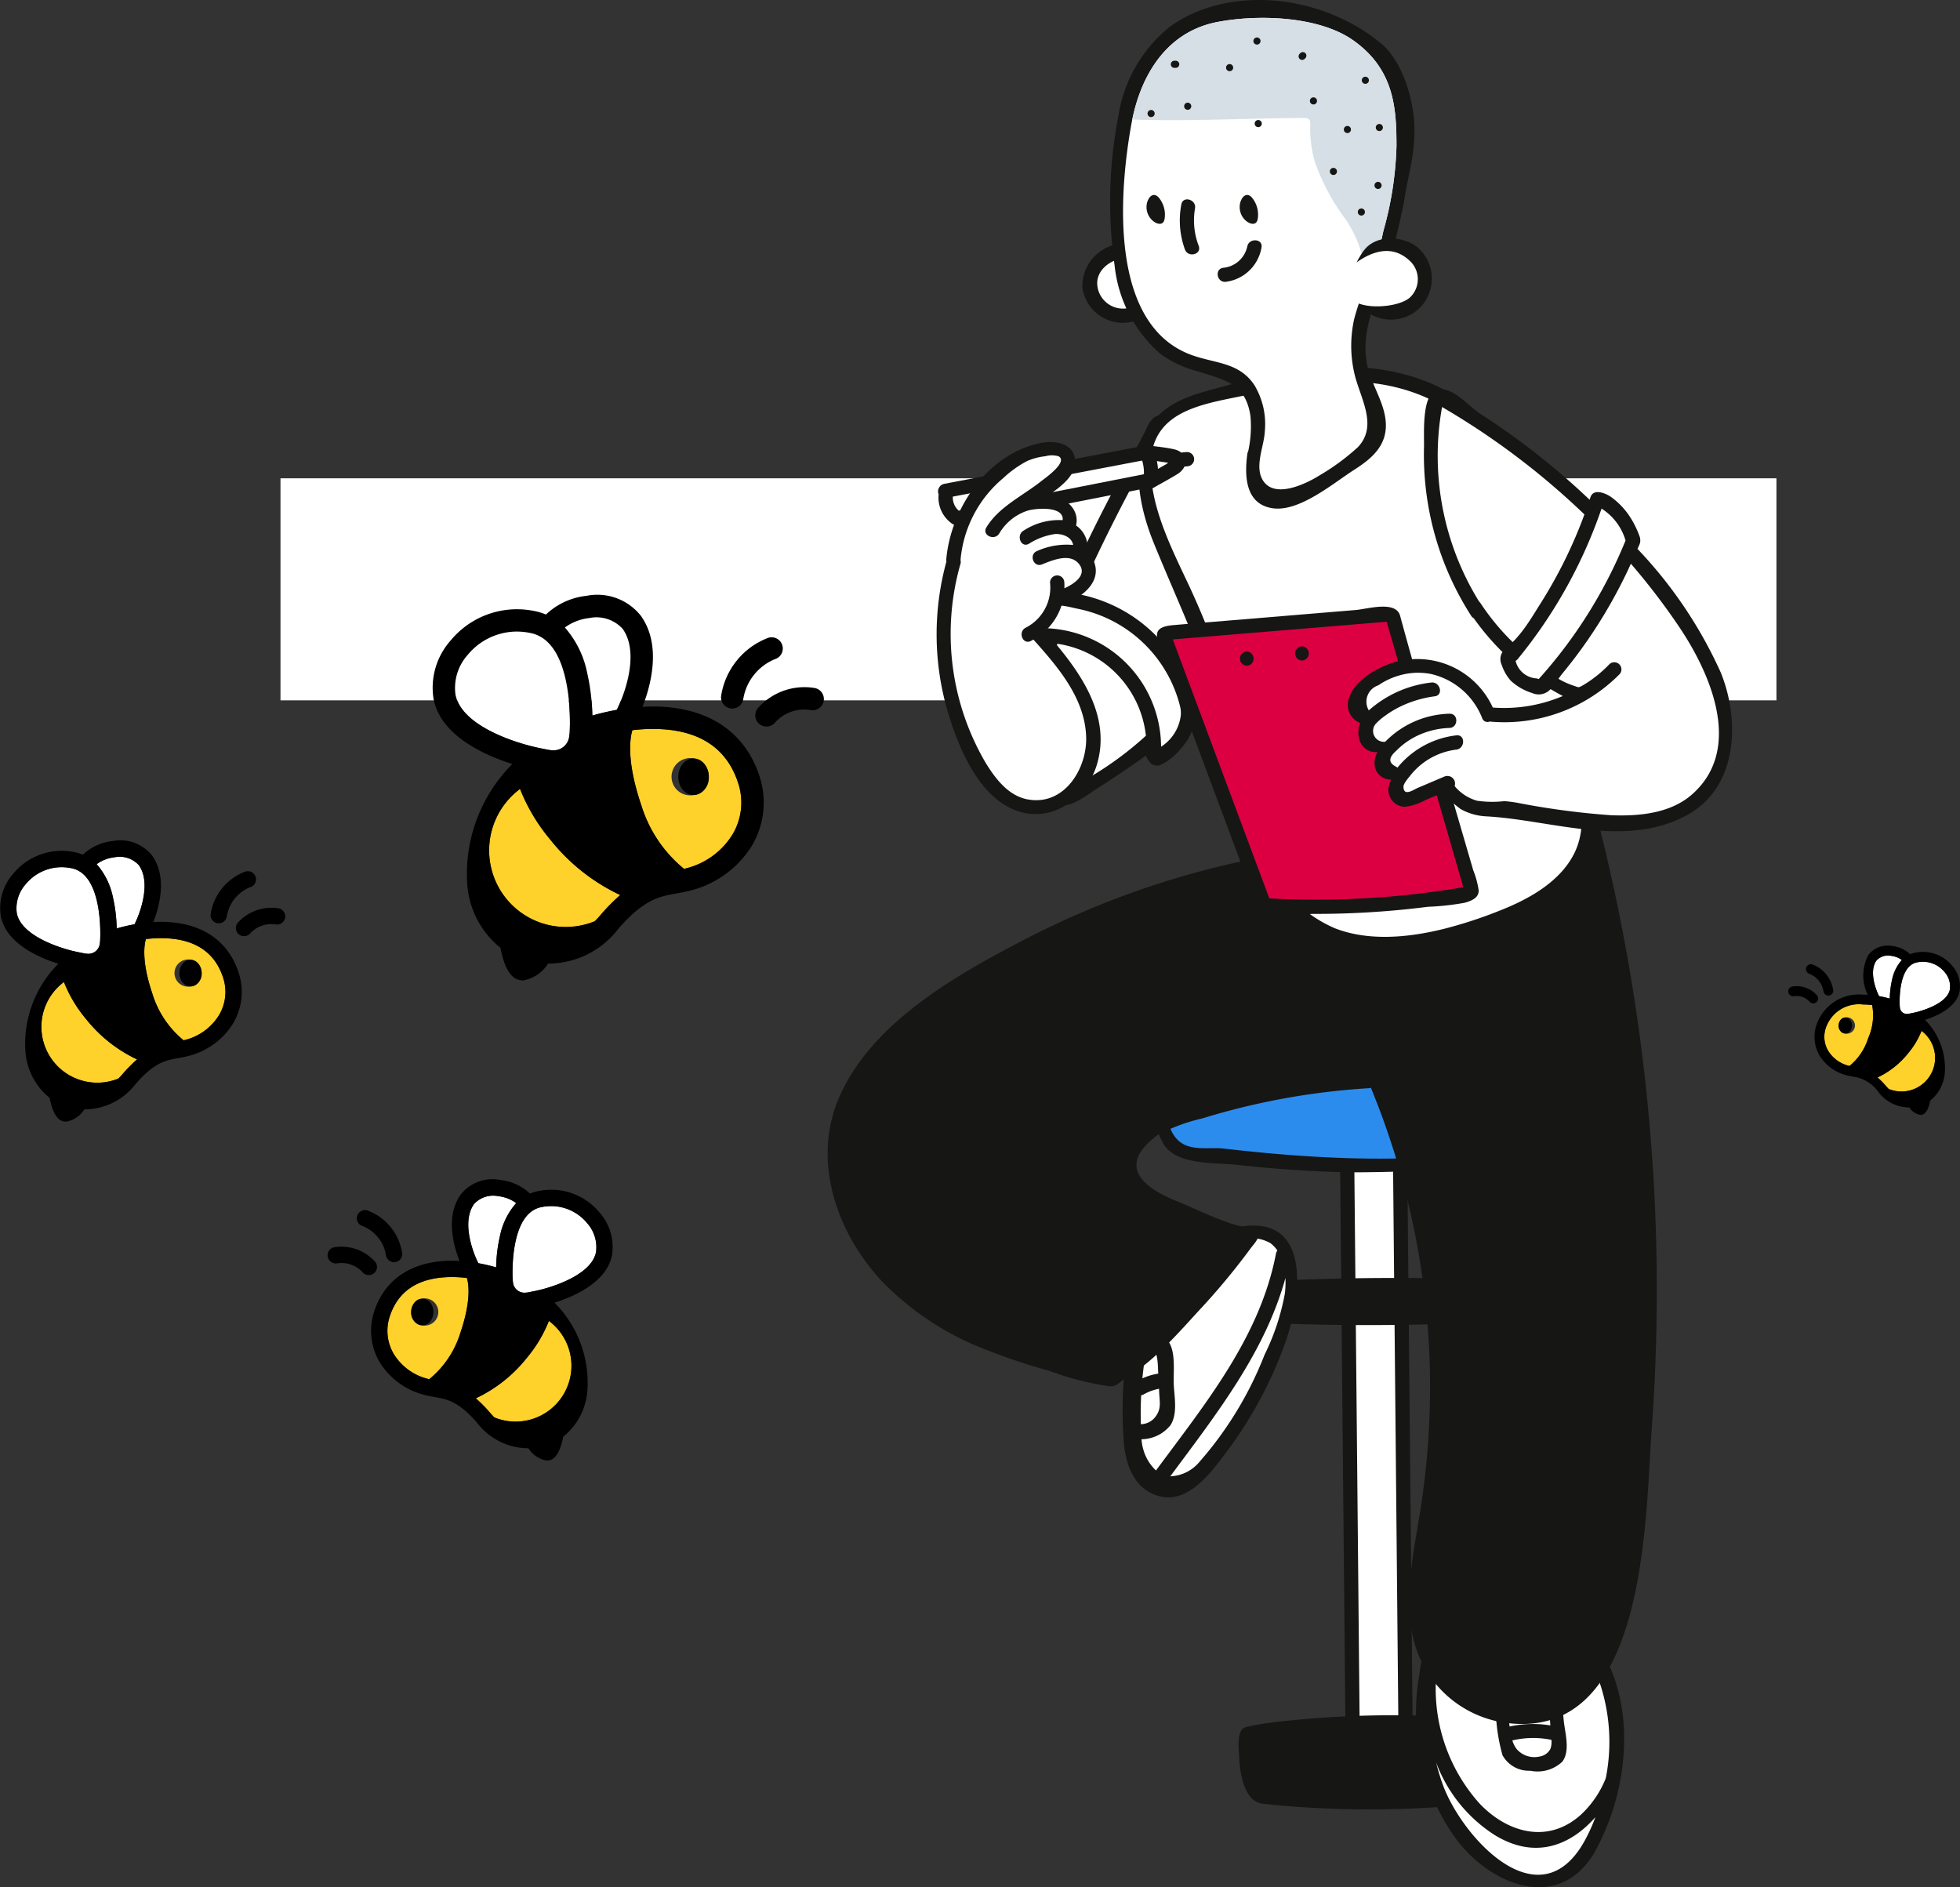 <svg xmlns="http://www.w3.org/2000/svg" width="167.707" height="161.486" viewBox="0 0 167.707 161.486">
  <rect x="0" y="0" width="167.707" height="161.486" fill="#333333" stroke="none"/>
  <g id="Groupe_937" data-name="Groupe 937" transform="translate(-1030 -2725.072)">
    <rect id="Rectangle_99" data-name="Rectangle 99" width="128" height="19" transform="translate(1054 2766)" fill="#fff"/>
    <g id="Groupe_916" data-name="Groupe 916" transform="translate(-73.575 1631.321)">
      <path id="Tracé_2347" data-name="Tracé 2347" d="M1412,1326.787c-.96-3.188-3.433-4.8-7.351-4.8a15.079,15.079,0,0,0-1.753.106c-.176.559-.569,2.513.766,6.435a11.322,11.322,0,0,0,3.65,5.43,6.54,6.54,0,0,0,4.179-2.986A5.328,5.328,0,0,0,1412,1326.787Zm-3.873.856a1.594,1.594,0,1,1,1.307-1.568A1.455,1.455,0,0,1,1408.129,1327.643Z" transform="translate(-245.211 -165.86)" fill="#ffd12b"/>
      <path id="Tracé_2348" data-name="Tracé 2348" d="M1221.654,1405.9a15.762,15.762,0,0,1-2.586-4.332,6.552,6.552,0,0,0,6.389,11.323c.17-.167.337-.344.5-.535a15.789,15.789,0,0,1,1.684-1.709A16.735,16.735,0,0,1,1221.654,1405.9Z" transform="translate(-70.997 -240.309)" fill="#ffd12b"/>
      <path id="Tracé_2349" data-name="Tracé 2349" d="M1321.1,1175.369a3.039,3.039,0,0,0-2.857-.925,4.363,4.363,0,0,0-2.089.808,8.355,8.355,0,0,1,1.909,3.883,17.963,17.963,0,0,1,.442,3.652,20.377,20.377,0,0,1,2.089-.487c.027-.054.054-.108.083-.167C1321.389,1180.653,1322.5,1177.328,1321.1,1175.369Z" transform="translate(-164.248 -27.807)" fill="#fff"/>
      <path id="Tracé_2350" data-name="Tracé 2350" d="M1177.846,1202.982l.079.017c.061.016.115.023.174.036a3.054,3.054,0,0,0,.632.082h0a1.344,1.344,0,0,0,1.355-1.26,2.48,2.48,0,0,0,.034-.308c0-.014,0-.029,0-.043s.016-.276.018-.7c.006-1.617-.187-5.61-2.141-7.156a2.928,2.928,0,0,0-.309-.213,2.8,2.8,0,0,0-.831-.339,5.751,5.751,0,0,0-1.266-.144,5.449,5.449,0,0,0-4.205,2,4.24,4.24,0,0,0-1.041,3.39c.464,2.422,4.265,3.859,6.532,4.427C1177.249,1202.864,1177.579,1202.935,1177.846,1202.982Z" transform="translate(-27.8 -45.162)" fill="#fff"/>
      <path id="Tracé_2351" data-name="Tracé 2351" d="M1167.942,1166.068a7.251,7.251,0,0,0,.684-5.693c-1.2-3.977-4.46-6.168-9.186-6.168-.3,0-.595.012-.89.028.726-1.862,1.644-5.293-.137-7.787a4.745,4.745,0,0,0-4.661-1.712,5.967,5.967,0,0,0-3.464,1.6,4.872,4.872,0,0,0-.8-.261,7.675,7.675,0,0,0-1.689-.191,7.359,7.359,0,0,0-5.682,2.693,6.082,6.082,0,0,0-1.446,4.971c.6,3.121,4.26,4.791,6.742,5.578a13.323,13.323,0,0,0-3.866,10.166,7.676,7.676,0,0,0,2.845,5.559c.511,2.639,1.452,2.746,1.791,2.785a1.428,1.428,0,0,0,.156.009h0a3.165,3.165,0,0,0,2.134-1.443c.043,0,.085,0,.129,0a7.537,7.537,0,0,0,5.82-2.9c2.223-2.594,3.563-2.835,4.98-3.09.281-.05.572-.1.87-.173A8.67,8.67,0,0,0,1167.942,1166.068Zm-25.394-12.884a4.24,4.24,0,0,1,1.041-3.39,5.449,5.449,0,0,1,4.205-2,5.753,5.753,0,0,1,1.266.144,2.8,2.8,0,0,1,.831.339,2.991,2.991,0,0,1,.309.213c1.953,1.546,2.147,5.539,2.141,7.156,0,.421-.016.682-.018.7s0,.029,0,.043a2.483,2.483,0,0,1-.034.308,1.345,1.345,0,0,1-1.355,1.261h0a3.063,3.063,0,0,1-.632-.082c-.058-.013-.113-.02-.174-.036l-.079-.017c-.267-.047-.6-.117-.967-.21C1146.813,1157.042,1143.011,1155.605,1142.548,1153.183Zm12.413,18.864c-.164.191-.331.369-.5.535a6.552,6.552,0,0,1-6.389-11.323,15.759,15.759,0,0,0,2.586,4.332,16.732,16.732,0,0,0,5.989,4.747A15.8,15.8,0,0,0,1154.961,1172.048Zm1.47-17.722c-.029.06-.056.114-.083.167a20.4,20.4,0,0,0-2.089.487,17.972,17.972,0,0,0-.442-3.652,8.352,8.352,0,0,0-1.909-3.884,4.365,4.365,0,0,1,2.089-.808,3.039,3.039,0,0,1,2.857.925C1158.253,1149.521,1157.141,1152.845,1156.431,1154.326Zm5.672,13.77a11.324,11.324,0,0,1-3.65-5.43c-1.336-3.922-.942-5.876-.766-6.435a15.053,15.053,0,0,1,1.753-.106c3.918,0,6.391,1.616,7.351,4.8a5.327,5.327,0,0,1-.509,4.182A6.541,6.541,0,0,1,1162.1,1168.1Z"/>
      <ellipse id="Ellipse_17" data-name="Ellipse 17" cx="1.307" cy="1.568" rx="1.307" ry="1.568" transform="translate(1161.611 1158.648)"/>
      <path id="Tracé_2352" data-name="Tracé 2352" d="M1523.934,1206.578a.957.957,0,0,0,1.132-.744,4.454,4.454,0,0,1,2.709-3.458.958.958,0,1,0-.558-1.833,6.359,6.359,0,0,0-4.027,4.9A.958.958,0,0,0,1523.934,1206.578Z" transform="translate(-357.9 -52.218)"/>
      <path id="Tracé_2353" data-name="Tracé 2353" d="M1573.689,1266.813a5.308,5.308,0,0,0-4.872,1.731.958.958,0,0,0,1.487,1.209,3.363,3.363,0,0,1,3.032-1.056.958.958,0,0,0,.353-1.884Z" transform="translate(-400.401 -114.188)"/>
    </g>
    <g id="Groupe_919" data-name="Groupe 919" transform="translate(-110.575 1652.321)">
      <path id="Tracé_2347-2" data-name="Tracé 2347" d="M1409.489,1325.488c-.7-2.326-2.505-3.505-5.364-3.505a11.006,11.006,0,0,0-1.279.078c-.128.408-.415,1.834.559,4.7a8.261,8.261,0,0,0,2.664,3.963,4.772,4.772,0,0,0,3.049-2.179A3.888,3.888,0,0,0,1409.489,1325.488Zm-2.826.625a1.163,1.163,0,1,1,.953-1.144A1.062,1.062,0,0,1,1406.663,1326.113Z" transform="translate(-249.784 -168.953)" fill="#ffd12b"/>
      <path id="Tracé_2348-2" data-name="Tracé 2348" d="M1220.253,1404.731a11.5,11.5,0,0,1-1.887-3.161,4.781,4.781,0,0,0,4.662,8.262c.124-.122.246-.251.366-.391a11.505,11.505,0,0,1,1.229-1.247A12.209,12.209,0,0,1,1220.253,1404.731Z" transform="translate(-72.321 -244.791)" fill="#ffd12b"/>
      <path id="Tracé_2349-2" data-name="Tracé 2349" d="M1319.765,1175.109a2.218,2.218,0,0,0-2.085-.675,3.184,3.184,0,0,0-1.525.59,6.1,6.1,0,0,1,1.393,2.834,13.111,13.111,0,0,1,.323,2.665,14.889,14.889,0,0,1,1.524-.355c.02-.039.04-.078.06-.122C1319.974,1178.964,1320.786,1176.538,1319.765,1175.109Z" transform="translate(-167.311 -28.326)" fill="#fff"/>
      <path id="Tracé_2350-2" data-name="Tracé 2350" d="M1175.8,1200.272l.057.013c.044.012.084.017.127.026a2.236,2.236,0,0,0,.461.06h0a.981.981,0,0,0,.989-.92,1.814,1.814,0,0,0,.025-.225c0-.01,0-.021,0-.031s.012-.2.013-.508c0-1.18-.137-4.094-1.562-5.222a2.131,2.131,0,0,0-.225-.155,2.041,2.041,0,0,0-.606-.247,4.193,4.193,0,0,0-.924-.1,3.976,3.976,0,0,0-3.069,1.458,3.093,3.093,0,0,0-.76,2.474c.338,1.767,3.112,2.815,4.766,3.23C1175.369,1200.186,1175.61,1200.238,1175.8,1200.272Z" transform="translate(-28.318 -46.004)" fill="#fff"/>
      <path id="Tracé_2351-2" data-name="Tracé 2351" d="M1160.544,1160.286a5.291,5.291,0,0,0,.5-4.154c-.874-2.9-3.254-4.5-6.7-4.5-.218,0-.434.008-.649.02.53-1.358,1.2-3.862-.1-5.682a3.463,3.463,0,0,0-3.4-1.249,4.353,4.353,0,0,0-2.528,1.164,3.549,3.549,0,0,0-.587-.19,5.6,5.6,0,0,0-1.233-.14,5.37,5.37,0,0,0-4.146,1.965,4.438,4.438,0,0,0-1.055,3.627c.436,2.277,3.108,3.5,4.919,4.07a9.722,9.722,0,0,0-2.821,7.418,5.6,5.6,0,0,0,2.076,4.056c.373,1.926,1.059,2,1.307,2.032a1.029,1.029,0,0,0,.114.006h0a2.31,2.31,0,0,0,1.557-1.053l.094,0a5.5,5.5,0,0,0,4.247-2.119c1.622-1.893,2.6-2.068,3.634-2.255.205-.037.418-.075.635-.126A6.326,6.326,0,0,0,1160.544,1160.286Zm-18.53-9.4a3.094,3.094,0,0,1,.76-2.474,3.976,3.976,0,0,1,3.069-1.458,4.2,4.2,0,0,1,.924.105,2.04,2.04,0,0,1,.606.247,2.2,2.2,0,0,1,.225.155c1.425,1.128,1.567,4.042,1.562,5.222,0,.307-.012.5-.013.508s0,.021,0,.031a1.782,1.782,0,0,1-.025.225.981.981,0,0,1-.989.92h0a2.236,2.236,0,0,1-.461-.06c-.043-.009-.083-.015-.127-.026l-.057-.013c-.195-.034-.436-.086-.706-.153C1145.127,1153.7,1142.353,1152.652,1142.015,1150.885Zm9.058,13.765c-.119.139-.241.269-.365.391a4.781,4.781,0,0,1-4.662-8.262,11.5,11.5,0,0,0,1.887,3.161,12.209,12.209,0,0,0,4.37,3.464A11.519,11.519,0,0,0,1151.072,1164.65Zm1.073-12.932c-.021.044-.041.083-.06.122a14.888,14.888,0,0,0-1.524.356,13.1,13.1,0,0,0-.323-2.665,6.1,6.1,0,0,0-1.393-2.834,3.186,3.186,0,0,1,1.525-.59,2.218,2.218,0,0,1,2.085.675C1153.475,1148.212,1152.663,1150.638,1152.145,1151.718Zm4.139,10.048a8.262,8.262,0,0,1-2.663-3.963c-.975-2.862-.688-4.288-.559-4.7a10.98,10.98,0,0,1,1.279-.078c2.859,0,4.664,1.179,5.364,3.505a3.888,3.888,0,0,1-.371,3.051A4.772,4.772,0,0,1,1156.284,1161.766Z"/>
      <ellipse id="Ellipse_17-2" data-name="Ellipse 17" cx="0.953" cy="1.144" rx="0.953" ry="1.144" transform="translate(1155.925 1154.872)"/>
      <path id="Tracé_2352-2" data-name="Tracé 2352" d="M1523.727,1204.935a.7.7,0,0,0,.826-.543,3.25,3.25,0,0,1,1.977-2.524.7.7,0,1,0-.407-1.338,4.64,4.64,0,0,0-2.939,3.578A.7.7,0,0,0,1523.727,1204.935Z" transform="translate(-364.575 -53.192)"/>
      <path id="Tracé_2353-2" data-name="Tracé 2353" d="M1572.315,1266.8a3.872,3.872,0,0,0-3.555,1.263.7.7,0,0,0,1.085.882,2.454,2.454,0,0,1,2.212-.77.7.7,0,0,0,.258-1.374Z" transform="translate(-407.869 -116.318)"/>
    </g>
    <g id="Groupe_920" data-name="Groupe 920" transform="translate(1058 2826)">
      <path id="Tracé_2347-3" data-name="Tracé 2347" d="M1402.863,1325.488c.7-2.326,2.505-3.505,5.364-3.505a11.006,11.006,0,0,1,1.279.078c.128.408.415,1.834-.559,4.7a8.261,8.261,0,0,1-2.664,3.963,4.772,4.772,0,0,1-3.049-2.179A3.888,3.888,0,0,1,1402.863,1325.488Zm2.826.625a1.163,1.163,0,1,0-.953-1.144A1.062,1.062,0,0,0,1405.69,1326.113Z" transform="translate(-1397.556 -1313.632)" fill="#ffd12b"/>
      <path id="Tracé_2348-3" data-name="Tracé 2348" d="M1220.841,1404.731a11.5,11.5,0,0,0,1.887-3.161,4.781,4.781,0,0,1-4.662,8.262c-.124-.122-.246-.251-.366-.391a11.505,11.505,0,0,0-1.229-1.247A12.209,12.209,0,0,0,1220.841,1404.731Z" transform="translate(-1203.76 -1389.471)" fill="#ffd12b"/>
      <path id="Tracé_2349-3" data-name="Tracé 2349" d="M1316.646,1175.109a2.218,2.218,0,0,1,2.085-.675,3.184,3.184,0,0,1,1.525.59,6.1,6.1,0,0,0-1.393,2.834,13.111,13.111,0,0,0-.323,2.665,14.889,14.889,0,0,0-1.524-.355c-.02-.039-.04-.078-.06-.122C1316.436,1178.964,1315.625,1176.538,1316.646,1175.109Z" transform="translate(-1304.087 -1173.005)" fill="#fff"/>
      <path id="Tracé_2350-3" data-name="Tracé 2350" d="M1171.966,1200.272l-.057.013c-.044.012-.084.017-.127.026a2.236,2.236,0,0,1-.461.06h0a.981.981,0,0,1-.989-.92,1.814,1.814,0,0,1-.025-.225c0-.01,0-.021,0-.031s-.012-.2-.013-.508c0-1.18.137-4.094,1.562-5.222a2.131,2.131,0,0,1,.225-.155,2.041,2.041,0,0,1,.606-.247,4.193,4.193,0,0,1,.924-.1,3.976,3.976,0,0,1,3.069,1.458,3.093,3.093,0,0,1,.76,2.474c-.338,1.767-3.112,2.815-4.766,3.23C1172.4,1200.186,1172.161,1200.238,1171.966,1200.272Z" transform="translate(-1154.44 -1190.683)" fill="#fff"/>
      <path id="Tracé_2351-3" data-name="Tracé 2351" d="M1141.292,1160.286a5.291,5.291,0,0,1-.5-4.154c.874-2.9,3.254-4.5,6.7-4.5.218,0,.434.008.649.02-.53-1.358-1.2-3.862.1-5.682a3.463,3.463,0,0,1,3.4-1.249,4.353,4.353,0,0,1,2.528,1.164,3.549,3.549,0,0,1,.587-.19,5.6,5.6,0,0,1,1.233-.14,5.37,5.37,0,0,1,4.146,1.965,4.438,4.438,0,0,1,1.055,3.627c-.436,2.277-3.108,3.5-4.919,4.07a9.722,9.722,0,0,1,2.821,7.418,5.6,5.6,0,0,1-2.076,4.056c-.373,1.926-1.059,2-1.307,2.032a1.029,1.029,0,0,1-.114.006h0a2.31,2.31,0,0,1-1.557-1.053l-.094,0a5.5,5.5,0,0,1-4.247-2.119c-1.622-1.893-2.6-2.068-3.634-2.255-.205-.037-.418-.075-.635-.126A6.326,6.326,0,0,1,1141.292,1160.286Zm18.53-9.4a3.094,3.094,0,0,0-.76-2.474,3.976,3.976,0,0,0-3.069-1.458,4.2,4.2,0,0,0-.924.105,2.04,2.04,0,0,0-.606.247,2.2,2.2,0,0,0-.225.155c-1.425,1.128-1.567,4.042-1.562,5.222,0,.307.012.5.013.508s0,.021,0,.031a1.782,1.782,0,0,0,.025.225.981.981,0,0,0,.989.92h0a2.236,2.236,0,0,0,.461-.06c.043-.009.083-.015.127-.026l.057-.013c.195-.034.436-.086.706-.153C1156.709,1153.7,1159.483,1152.652,1159.822,1150.885Zm-9.058,13.765c.119.139.241.269.365.391a4.781,4.781,0,0,0,4.662-8.262,11.5,11.5,0,0,1-1.887,3.161,12.209,12.209,0,0,1-4.37,3.464A11.519,11.519,0,0,1,1150.764,1164.65Zm-1.073-12.932c.021.044.041.083.06.122a14.888,14.888,0,0,1,1.524.356,13.1,13.1,0,0,1,.323-2.665,6.1,6.1,0,0,1,1.393-2.834,3.186,3.186,0,0,0-1.525-.59,2.218,2.218,0,0,0-2.085.675C1148.361,1148.212,1149.173,1150.638,1149.691,1151.718Zm-4.139,10.048a8.262,8.262,0,0,0,2.663-3.963c.975-2.862.688-4.288.559-4.7a10.98,10.98,0,0,0-1.279-.078c-2.859,0-4.664,1.179-5.364,3.505a3.888,3.888,0,0,0,.371,3.051A4.772,4.772,0,0,0,1145.552,1161.766Z" transform="translate(-1136.824 -1144.679)"/>
      <ellipse id="Ellipse_17-3" data-name="Ellipse 17" cx="0.953" cy="1.144" rx="0.953" ry="1.144" transform="translate(7.18 10.193)"/>
      <path id="Tracé_2352-3" data-name="Tracé 2352" d="M1526.468,1204.935a.7.7,0,0,1-.826-.543,3.25,3.25,0,0,0-1.977-2.524.7.7,0,1,1,.407-1.338,4.64,4.64,0,0,1,2.939,3.578A.7.7,0,0,1,1526.468,1204.935Z" transform="translate(-1520.608 -1197.872)"/>
      <path id="Tracé_2353-3" data-name="Tracé 2353" d="M1569.169,1266.8a3.872,3.872,0,0,1,3.555,1.263.7.7,0,0,1-1.085.882,2.454,2.454,0,0,0-2.212-.77.7.7,0,0,1-.258-1.374Z" transform="translate(-1568.603 -1260.997)"/>
    </g>
    <g id="Groupe_921" data-name="Groupe 921" transform="translate(1183 2806)">
      <path id="Tracé_2347-4" data-name="Tracé 2347" d="M1402.8,1324.093a2.978,2.978,0,0,1,3.228-2.11,6.623,6.623,0,0,1,.77.047,4.775,4.775,0,0,1-.337,2.826,4.971,4.971,0,0,1-1.6,2.385,2.871,2.871,0,0,1-1.835-1.312A2.34,2.34,0,0,1,1402.8,1324.093Zm1.7.376a.7.7,0,1,0-.574-.688A.639.639,0,0,0,1404.5,1324.469Z" transform="translate(-1399.606 -1316.957)" fill="#ffd12b"/>
      <path id="Tracé_2348-4" data-name="Tracé 2348" d="M1219.1,1403.472a6.918,6.918,0,0,0,1.136-1.9,2.877,2.877,0,0,1-2.806,4.972q-.112-.11-.22-.235a6.916,6.916,0,0,0-.74-.75A7.347,7.347,0,0,0,1219.1,1403.472Z" transform="translate(-1208.821 -1394.288)" fill="#ffd12b"/>
      <path id="Tracé_2349-4" data-name="Tracé 2349" d="M1316.451,1174.828a1.335,1.335,0,0,1,1.255-.406,1.915,1.915,0,0,1,.917.355,3.669,3.669,0,0,0-.838,1.706,7.885,7.885,0,0,0-.194,1.6,8.987,8.987,0,0,0-.917-.214c-.012-.023-.024-.047-.036-.073C1316.325,1177.149,1315.836,1175.689,1316.451,1174.828Z" transform="translate(-1308.893 -1173.563)" fill="#fff"/>
      <path id="Tracé_2350-4" data-name="Tracé 2350" d="M1171.3,1197.359l-.035.008c-.027.007-.051.01-.076.016a1.348,1.348,0,0,1-.278.036h0a.59.59,0,0,1-.595-.554,1.111,1.111,0,0,1-.015-.135c0-.006,0-.013,0-.019s-.007-.121-.008-.306c0-.71.082-2.464.94-3.143a1.261,1.261,0,0,1,.136-.094,1.229,1.229,0,0,1,.365-.149,2.521,2.521,0,0,1,.556-.063,2.393,2.393,0,0,1,1.847.877,1.862,1.862,0,0,1,.457,1.489c-.2,1.063-1.873,1.694-2.869,1.944C1171.562,1197.308,1171.417,1197.339,1171.3,1197.359Z" transform="translate(-1160.752 -1191.589)" fill="#fff"/>
      <path id="Tracé_2351-4" data-name="Tracé 2351" d="M1141.006,1154.072a3.185,3.185,0,0,1-.3-2.5,3.829,3.829,0,0,1,4.034-2.709c.131,0,.261.005.391.012a3.749,3.749,0,0,1,.06-3.42,2.084,2.084,0,0,1,2.047-.752,2.62,2.62,0,0,1,1.521.7,2.128,2.128,0,0,1,.354-.115,3.372,3.372,0,0,1,.742-.084,3.232,3.232,0,0,1,2.5,1.183,2.671,2.671,0,0,1,.635,2.183c-.262,1.37-1.871,2.1-2.961,2.449a5.851,5.851,0,0,1,1.7,4.464,3.371,3.371,0,0,1-1.25,2.441c-.224,1.159-.638,1.206-.787,1.223a.6.6,0,0,1-.068,0h0a1.39,1.39,0,0,1-.937-.634h-.057a3.31,3.31,0,0,1-2.556-1.276,3.168,3.168,0,0,0-2.187-1.357c-.124-.022-.251-.045-.382-.076A3.807,3.807,0,0,1,1141.006,1154.072Zm11.152-5.658a1.862,1.862,0,0,0-.457-1.489,2.393,2.393,0,0,0-1.847-.877,2.521,2.521,0,0,0-.556.063,1.225,1.225,0,0,0-.365.149,1.343,1.343,0,0,0-.136.094c-.858.679-.943,2.432-.94,3.143,0,.185.007.3.008.306s0,.013,0,.019a1.081,1.081,0,0,0,.015.135.59.59,0,0,0,.595.554h0a1.348,1.348,0,0,0,.278-.036c.026-.006.05-.009.076-.016l.035-.008c.117-.021.262-.052.425-.092C1150.285,1150.108,1151.955,1149.478,1152.158,1148.414Zm-5.451,8.285q.108.126.22.235a2.877,2.877,0,0,0,2.806-4.972,6.921,6.921,0,0,1-1.135,1.9,7.349,7.349,0,0,1-2.63,2.085A6.941,6.941,0,0,1,1146.707,1156.7Zm-.646-7.783.036.073a8.923,8.923,0,0,1,.917.214,7.887,7.887,0,0,1,.194-1.6,3.668,3.668,0,0,1,.839-1.705,1.916,1.916,0,0,0-.918-.355,1.335,1.335,0,0,0-1.255.406C1145.261,1146.805,1145.75,1148.266,1146.061,1148.916Zm-2.491,6.047a4.972,4.972,0,0,0,1.6-2.385,4.774,4.774,0,0,0,.337-2.826,6.6,6.6,0,0,0-.77-.047,2.979,2.979,0,0,0-3.228,2.11,2.34,2.34,0,0,0,.224,1.836A2.872,2.872,0,0,0,1143.57,1154.963Z" transform="translate(-1138.317 -1144.679)"/>
      <ellipse id="Ellipse_17-4" data-name="Ellipse 17" cx="0.574" cy="0.689" rx="0.574" ry="0.689" transform="translate(4.321 6.134)"/>
      <path id="Tracé_2352-4" data-name="Tracé 2352" d="M1525.155,1203.17a.413.413,0,0,1-.086.009.421.421,0,0,1-.411-.336,1.955,1.955,0,0,0-1.19-1.519.421.421,0,1,1,.245-.805,2.793,2.793,0,0,1,1.769,2.153A.421.421,0,0,1,1525.155,1203.17Z" transform="translate(-1521.628 -1198.918)"/>
      <path id="Tracé_2353-4" data-name="Tracé 2353" d="M1568.944,1266.776a2.331,2.331,0,0,1,2.139.76.421.421,0,0,1-.653.531,1.477,1.477,0,0,0-1.331-.464.421.421,0,0,1-.155-.827Z" transform="translate(-1568.603 -1263.286)"/>
    </g>
    <g id="Groupe_917" data-name="Groupe 917" transform="translate(513.398 2553.52)">
      <g id="Groupe_885" data-name="Groupe 885" transform="translate(615.029 258.419)">
        <g id="Groupe_881" data-name="Groupe 881" transform="translate(16.14 2.119)">
          <path id="Tracé_2280" data-name="Tracé 2280" d="M665.525,378.054q-.285-29.951-.57-59.9a.613.613,0,0,0-.884-.536l-3.888-.018a.577.577,0,0,0-.157.031.589.589,0,0,0-.822.544q.286,30.071.573,60.142a.607.607,0,0,0,.039.185.559.559,0,0,0,.589.618l4.611-.154A.617.617,0,0,0,665.525,378.054Z" transform="translate(-659.203 -317.562)" fill="#161615"/>
          <path id="Tracé_2281" data-name="Tracé 2281" d="M661.774,378.684q-.281-29.531-.563-59.061l3.315.015q.281,29.469.561,58.936Z" transform="translate(-659.987 -318.367)" fill="#fff"/>
        </g>
        <g id="Groupe_882" data-name="Groupe 882" transform="translate(0)">
          <path id="Tracé_2282" data-name="Tracé 2282" d="M670.939,316.143c-.364-1.51-2.282-1.162-3.523-1.293q-2.467-.259-4.943-.43-5.044-.349-10.107-.335-4.6.015-9.189.331-2.405.165-4.807.414c-1.592.166-3.744-.069-4.7,1.457a8.419,8.419,0,0,0-.948,4.166,9.308,9.308,0,0,0,1.062,4.538c1.03,1.971,4.464,1.688,6.335,1.9q4.73.527,9.495.643a154.916,154.916,0,0,0,19.69-1.273c2.2-.227,2-2.5,2.067-4.211a32.72,32.72,0,0,0-.394-5.7A2.033,2.033,0,0,0,670.939,316.143Z" transform="translate(-632.72 -314.085)" fill="#161615"/>
          <path id="Tracé_2283" data-name="Tracé 2283" d="M636.361,325.917a2.128,2.128,0,0,1-.5-.36c-.961-.932-1.133-2.789-1.135-4.056,0-1.214.177-4.046,1.583-4.384a51.644,51.644,0,0,1,8.526-.753q4.5-.281,9.021-.27,4.489.01,8.971.309a54.659,54.659,0,0,1,6.153.5c1,.181,1.621.244,1.837,1.285a17.066,17.066,0,0,1,.246,3.656c-.017,1,.179,2.919-.517,3.729-.754.877-3.081.606-4.186.744q-2.171.271-4.353.453-4.353.364-8.726.374c-2.983.007-5.964-.148-8.935-.4-1.515-.129-3.028-.285-4.539-.457C638.715,326.161,637.373,326.446,636.361,325.917Z" transform="translate(-633.504 -314.869)" fill="#2c8ced"/>
        </g>
        <g id="Groupe_883" data-name="Groupe 883" transform="translate(7.547 59.903)">
          <path id="Tracé_2284" data-name="Tracé 2284" d="M668.652,416.021a3.91,3.91,0,0,0-.5-2.633c-.612-.788-1.873-.655-2.819-.732q-1.364-.11-2.732-.177-2.791-.137-5.588-.094-2.729.042-5.449.255-1.363.106-2.721.254a24.305,24.305,0,0,0-2.961.458,1.066,1.066,0,0,0-.368.138c-.556.385-.388,1.809-.363,2.349.054,1.189.308,3.929,2.053,4.113a86.086,86.086,0,0,0,10.712.467q2.8-.052,5.583-.285c.656-.055,1.318-.061,1.975-.109.546-.04,2.036-.012,2.421-.407.509-.52.541-1.756.625-2.4C668.562,416.86,668.619,416.449,668.652,416.021Z" transform="translate(-645.103 -412.374)" fill="#161615"/>
          <path id="Tracé_2285" data-name="Tracé 2285" d="M667.827,419.244a.447.447,0,0,0-.007.138,85.079,85.079,0,0,1-19.793.19,6.637,6.637,0,0,1-.717-4.677,86.029,86.029,0,0,1,20.567-.37A8.508,8.508,0,0,1,667.827,419.244Z" transform="translate(-645.906 -413.041)" fill="#161615"/>
        </g>
        <g id="Groupe_884" data-name="Groupe 884" transform="translate(6.123 22.487)">
          <path id="Tracé_2286" data-name="Tracé 2286" d="M669.1,352.805a1.154,1.154,0,0,0-.563-1.317,8.48,8.48,0,0,0-3.153-.366q-1.526-.056-3.055-.089-3.121-.069-6.249-.047-3.051.021-6.093.127-1.524.053-3.042.127c-1.114.054-2.226.115-3.311.229a2.311,2.311,0,0,0-.412.07c-.621.193-.433.905-.406,1.175a2.149,2.149,0,0,0,2.3,2.057c3.971.188,7.978.268,11.978.234q3.127-.027,6.242-.143c.733-.027,1.474-.03,2.208-.054a12.922,12.922,0,0,0,2.708-.2c.569-.26.6-.878.7-1.2A5.143,5.143,0,0,0,669.1,352.805Z" transform="translate(-642.766 -350.982)" fill="#161615"/>
          <path id="Tracé_2287" data-name="Tracé 2287" d="M668.176,354.418a.1.1,0,0,0-.009.069,212.042,212.042,0,0,1-22.131.1c-.916-.744-1.181-1.538-.8-2.34a214.333,214.333,0,0,1,23-.185A2.055,2.055,0,0,1,668.176,354.418Z" transform="translate(-643.665 -351.315)" fill="#161615"/>
        </g>
      </g>
      <g id="Groupe_910" data-name="Groupe 910" transform="translate(587.423 171.552)">
        <g id="Groupe_891" data-name="Groupe 891" transform="translate(0 67.736)">
          <g id="Groupe_888" data-name="Groupe 888" transform="translate(50.335 68.832)">
            <g id="Groupe_886" data-name="Groupe 886">
              <path id="Tracé_2288" data-name="Tracé 2288" d="M687.558,411.059c.728-4.357.043-8.993-2.813-12.338-3.327-3.9-11.249-4.563-13.7.686a11.579,11.579,0,0,0-.739,2.927,19.516,19.516,0,0,0-.235,4.845,18.054,18.054,0,0,0,3.2,9c2.984,4.227,9.148,6.742,12.172,1.119A20.4,20.4,0,0,0,687.558,411.059Z" transform="translate(-670.013 -395.634)" fill="#161615"/>
              <path id="Tracé_2289" data-name="Tracé 2289" d="M685.5,425.816c-3.84,6.759-10.258-.261-11.988-4.657a17.1,17.1,0,0,1-.662-2.135,12.6,12.6,0,0,0,4.983,6.184c3.465,2.142,6.5.922,8.641-1.513A14.7,14.7,0,0,1,685.5,425.816Z" transform="translate(-671.121 -404.769)" fill="#fff"/>
              <path id="Tracé_2290" data-name="Tracé 2290" d="M687.352,411.92a8.636,8.636,0,0,1-2.135,3.123c-2.836,2.544-6.32,1.524-8.691-.994a14.7,14.7,0,0,1-3.5-12.339,6.376,6.376,0,0,1,3.287-3.782,6.228,6.228,0,0,1,3.618-.445,8.88,8.88,0,0,1,6.156,4.428A15.848,15.848,0,0,1,687.352,411.92Z" transform="translate(-671.112 -396.321)" fill="#fff"/>
            </g>
            <g id="Groupe_887" data-name="Groupe 887" transform="translate(6.612 6.432)">
              <path id="Tracé_2291" data-name="Tracé 2291" d="M686.9,410.453c-.23-2.245-.227-4.454-3.055-4.251a3.307,3.307,0,0,0-2.552,1.042c-.705.957-.391,2.242-.156,3.3a15.418,15.418,0,0,0,.518,2.836,2.576,2.576,0,0,0,2.373,1.328,3.094,3.094,0,0,0,2.738-.766C687.472,413.024,687.008,411.486,686.9,410.453Z" transform="translate(-680.862 -406.189)" fill="#161615"/>
              <path id="Tracé_2292" data-name="Tracé 2292" d="M684.617,408.164a1.581,1.581,0,0,1,1.417.468,1.888,1.888,0,0,1,.411.871,7.25,7.25,0,0,0-3.3.218A1.742,1.742,0,0,1,684.617,408.164Z" transform="translate(-681.754 -406.952)" fill="#fff"/>
              <path id="Tracé_2293" data-name="Tracé 2293" d="M683.052,412.61a6.028,6.028,0,0,1,3.273-.31.628.628,0,0,0,.219,0l.062.878a9.224,9.224,0,0,0-3.487.094C683.091,413.058,683.067,412.836,683.052,412.61Z" transform="translate(-681.718 -408.536)" fill="#fff"/>
              <path id="Tracé_2294" data-name="Tracé 2294" d="M686.809,416.489a1.256,1.256,0,0,1-.922.667c-.051.012-.1.021-.154.028a2,2,0,0,1-1.8-.646,2.214,2.214,0,0,1-.388-.76,7.777,7.777,0,0,1,3.252-.066.584.584,0,0,0,.086,0A1.694,1.694,0,0,1,686.809,416.489Z" transform="translate(-681.91 -409.853)" fill="#fff"/>
            </g>
          </g>
          <g id="Groupe_889" data-name="Groupe 889" transform="translate(25.221 37.134)">
            <path id="Tracé_2295" data-name="Tracé 2295" d="M638.27,343.846A11.311,11.311,0,0,0,632,348.023a11.946,11.946,0,0,0-2.7,5.5,36.339,36.339,0,0,0-.364,8.8c.191,1.95.981,3.939,3.058,4.468,2.484.634,4.458-2.121,5.717-3.8a35.458,35.458,0,0,0,5-9.275C644.213,349.547,645.05,342.256,638.27,343.846Z" transform="translate(-628.805 -343.623)" fill="#161615"/>
            <path id="Tracé_2296" data-name="Tracé 2296" d="M632.294,361.068c.625-.411.641,1.472.652,1.7l.016.314a5.166,5.166,0,0,0-1.358.408c.076-.778.176-1.553.318-2.32A.635.635,0,0,0,632.294,361.068Z" transform="translate(-629.898 -350.413)" fill="#fff"/>
            <path id="Tracé_2297" data-name="Tracé 2297" d="M631.375,369.173c-.018-.693,0-1.388.032-2.084a.442.442,0,0,0,.184-.053,4.362,4.362,0,0,1,1.343-.5c.007.127.013.254.019.382.038.761.18,1.324-.289,1.965a1.584,1.584,0,0,1-1.284.687C631.379,369.435,631.378,369.293,631.375,369.173Z" transform="translate(-629.806 -352.572)" fill="#fff"/>
            <path id="Tracé_2298" data-name="Tracé 2298" d="M632.72,365.272a3.873,3.873,0,0,1-1.078-1.772,4.178,4.178,0,0,1-.161-.9,3.227,3.227,0,0,0,2.474-1.195c.631-.968.34-2.4.286-3.474-.056-1.107.244-3.023-.622-3.9a1.465,1.465,0,0,0-1.44-.386c.062-.255.125-.509.2-.762a9.254,9.254,0,0,1,4.269-5.757,12.053,12.053,0,0,1,2.992-1.494,3.312,3.312,0,0,1,2.877.192,2.814,2.814,0,0,1,.589.625.639.639,0,0,0-.12.271C641.617,353.862,636.933,359.564,632.72,365.272Z" transform="translate(-629.85 -344.316)" fill="#fff"/>
            <path id="Tracé_2299" data-name="Tracé 2299" d="M645.37,351.842q-.016.235-.042.461a19.761,19.761,0,0,1-1.74,5.252,30.863,30.863,0,0,1-5.57,9.162,3.391,3.391,0,0,1-2.493,1.235c3.916-5.294,8.09-10.576,9.852-16.97A8.1,8.1,0,0,1,645.37,351.842Z" transform="translate(-631.43 -346.497)" fill="#fff"/>
          </g>
          <g id="Groupe_890" data-name="Groupe 890">
            <path id="Tracé_2300" data-name="Tracé 2300" d="M654.915,292.024q-.935-4.465-2.121-8.872a.614.614,0,0,0-.9-.364,28.353,28.353,0,0,1-24.621,4.916.56.56,0,0,0-.639.236,74.581,74.581,0,0,0-22.06,7.254c-5.923,3.057-13.258,7.129-16.11,13.523-2.447,5.485-.328,11.611,3.56,15.837a24.693,24.693,0,0,0,9.161,5.977,51.251,51.251,0,0,0,5.209,1.728,24.228,24.228,0,0,0,5.2,1.327c.6.017.923-.484,1.4-.761,2.388-1.391,4.58-3.981,6.441-5.993q1.494-1.614,2.863-3.339.687-.864,1.341-1.753c.224-.3.933-1.016.544-1.432a1,1,0,0,0-.6-.245c-2.066-.323-4.3-1.519-6.237-2.3-2.21-.893-5.641-2.749-1.7-5.678a15.248,15.248,0,0,1,3.812-1.421,60.8,60.8,0,0,1,14.289-2.59.613.613,0,0,0,.154-.042,67.34,67.34,0,0,1,4.228,36.186c-.7,4.364-1.8,9.059.149,13.029a9.446,9.446,0,0,0,6.874,5.086c12.4,1.985,12.212-17.367,12.779-25.1A162.689,162.689,0,0,0,654.915,292.024Z" transform="translate(-587.423 -282.693)" fill="#161615"/>
            <path id="Tracé_2301" data-name="Tracé 2301" d="M656.514,348.414c-.733,5.311-1.076,12.477-7.677,13.663a8.435,8.435,0,0,1-9.019-4.965c-1.3-3.187-.479-6.786.118-10.175a68.477,68.477,0,0,0-4.257-38.772c-.181-.42-.569-.922-.981-.726a.5.5,0,0,0-.267.474,62.979,62.979,0,0,0-11.708,1.844c-2.551.665-6.624,1.352-8.391,3.593-3.918,4.968,5.461,7.549,9.144,8.771a57.689,57.689,0,0,1-10.941,11.267c-6.265-1.493-12.978-3.15-17.8-7.664-5.52-5.172-7.142-13.106-1.927-19.09,4.045-4.641,10.082-7.9,15.583-10.495a73.759,73.759,0,0,1,19.71-6.027.557.557,0,0,0,.191-.073,29.463,29.463,0,0,0,24.4-4.664c-.374.269,2.057,8.792,2.248,9.757q1.059,5.346,1.755,10.755a160.975,160.975,0,0,1-.19,42.526Z" transform="translate(-588.289 -283.741)" fill="#161615"/>
          </g>
        </g>
        <g id="Groupe_909" data-name="Groupe 909" transform="translate(9.322)">
          <g id="Groupe_892" data-name="Groupe 892" transform="translate(7.559 35.504)">
            <path id="Tracé_2302" data-name="Tracé 2302" d="M629.5,231.789a6.8,6.8,0,0,0-1.8-1.717c-.783-.442-1.591-.427-2.14.794-.432.96-.962,1.854-1.471,2.777q-1.079,1.96-2.1,3.949T620.01,241.6q-.478,1.01-.939,2.029c-.068.149-.292.808-.509,1.338a1.747,1.747,0,0,0-1.91.633,5.969,5.969,0,0,0-1.271,3c-.068.578.584.725,1.265.763a18.814,18.814,0,0,0-1.516,7.383,9.666,9.666,0,0,0,.85,3.716c.438.947,1.11,2.638,2.354,2.741.974.08,2.313-1.032,3.1-1.517.263-.163,2.686-1.733,4.078-2.766-.116.086.3.656.391.723a.835.835,0,0,0,.9.071,4.831,4.831,0,0,0,1.636-1.336,4.493,4.493,0,0,0,1.182-3.945,20.9,20.9,0,0,0,3.19-6.667A18.147,18.147,0,0,0,629.5,231.789Z" transform="translate(-615.12 -229.807)" fill="#161615"/>
            <path id="Tracé_2303" data-name="Tracé 2303" d="M619.237,274.519c-3.314-3.545-2.288-8.275-.587-12.571l.038,0a8.928,8.928,0,0,1,7.537,7.864A28.839,28.839,0,0,1,619.237,274.519Z" transform="translate(-615.878 -242.36)" fill="#fff"/>
            <path id="Tracé_2304" data-name="Tracé 2304" d="M629.484,265.95a3.715,3.715,0,0,1-1.688,2.7,10.2,10.2,0,0,0-10.039-10.144,4.245,4.245,0,0,1,1.092-1.889c.177-.182,1.5.166,1.758.216a11.659,11.659,0,0,1,1.793.505,11.3,11.3,0,0,1,7.041,7.939A2.534,2.534,0,0,1,629.484,265.95Z" transform="translate(-616.15 -240.257)" fill="#fff"/>
            <path id="Tracé_2305" data-name="Tracé 2305" d="M634.281,249.206a20.24,20.24,0,0,1-2.191,4.506c-.159-.371-.333-.728-.5-1.058a12.69,12.69,0,0,0-8.875-6.726c.088-.193.177-.389.261-.576a147.3,147.3,0,0,1,7-13.57A16.3,16.3,0,0,1,634.281,249.206Z" transform="translate(-618.086 -230.578)" fill="#fff"/>
          </g>
          <g id="Groupe_893" data-name="Groupe 893" transform="translate(17.28 31.393)">
            <path id="Tracé_2306" data-name="Tracé 2306" d="M669.965,262.654c.283-2.524-.333-5.291-.729-7.869q-.791-5.127-1.889-10.2c-1.145-5.244-2.165-11.217-5.484-15.606-3.565-4.714-9.2-6.249-14.892-5.859a42.742,42.742,0,0,0-8.443,1.562c-2.522.7-5.435,1.246-6.689,3.9-1.418,3-.654,6.647.544,9.584,2.465,6.038,5.244,11.644,6.6,18.089,1.086,5.154,1.031,10.679,5.449,14.281a11.662,11.662,0,0,0,11.144,1.9c3.828-1.231,8.094-1.918,11.378-4.4A7.427,7.427,0,0,0,669.965,262.654Z" transform="translate(-631.071 -223.062)" fill="#161615"/>
            <path id="Tracé_2307" data-name="Tracé 2307" d="M657.869,271.952c-3.159.784-6.523,1.056-9.35-.053a11.325,11.325,0,0,1-5.334-4.765c-2.148-3.99-1.989-9.332-3.147-13.681a68.665,68.665,0,0,0-4.353-11.637c-1.377-2.918-2.967-6.246-2.919-9.573.072-4.983,5.055-5.225,8.886-6.115a33.012,33.012,0,0,1,8.559-.992c5.331.185,10,2.584,12.6,7.36,2.354,4.331,3.254,9.552,4.265,14.329q.933,4.411,1.619,8.869c.466,3,1.756,6.895.323,9.787-1.218,2.458-3.905,3.934-6.354,4.9A37.893,37.893,0,0,1,657.869,271.952Z" transform="translate(-631.733 -223.866)" fill="#fff"/>
          </g>
          <g id="Groupe_900" data-name="Groupe 900" transform="translate(12.452)">
            <g id="Groupe_898" data-name="Groupe 898">
              <g id="Groupe_894" data-name="Groupe 894" transform="translate(0 20.752)">
                <path id="Tracé_2308" data-name="Tracé 2308" d="M623.171,209.479a3.5,3.5,0,0,0,3.725,2.985,3.543,3.543,0,0,0,3.248-3.659c-.083-1.581-1.615-3.355-3.306-3.194a4.371,4.371,0,0,0-.794.153A3.649,3.649,0,0,0,623.171,209.479Z" transform="translate(-623.15 -205.601)" fill="#161615"/>
                <path id="Tracé_2309" data-name="Tracé 2309" d="M625.265,210.01c-.076-1.884,2.912-3.042,4.022-1.439a2.338,2.338,0,0,1,.392,1.452,2.21,2.21,0,0,1-4.415-.013Z" transform="translate(-623.976 -206.465)" fill="#fff"/>
              </g>
              <g id="Groupe_896" data-name="Groupe 896" transform="translate(2.39)">
                <path id="Tracé_2310" data-name="Tracé 2310" d="M627.456,194.248a11.664,11.664,0,0,0,3.9,7.572,9.56,9.56,0,0,0,3.305,1.533c2.293.736,4.006,1.025,4.421,3.8a9.915,9.915,0,0,1-.192,3.013.622.622,0,0,0-.071.2c-.258,1.87-.2,4.311,2.138,4.673,2.293.355,5.207-2.142,7-3.286,1.547-.985,2.857-2.119,2.7-4.12-.142-1.8-1.38-3.374-1.647-5.174-.013-.091-.026-.183-.037-.275-.36-3.089,1.359-5.89,2.182-8.775.149-.525.926-3.727,1.1-4.815.33-2.12.946-3.927.846-6.4-.088-2.176-1.012-5.416-2.862-6.942-5.225-4.307-13.184-4.959-18.068-1.4a12.172,12.172,0,0,0-4.384,7.589A38.6,38.6,0,0,0,627.456,194.248Z" transform="translate(-627.072 -171.552)" fill="#161615"/>
                <path id="Tracé_2311" data-name="Tracé 2311" d="M629.612,183.109c.739-4.078,2.973-7.853,7.346-8.692,3.5-.671,8.676-.507,11.615,1.56,3.556,2.5,3.712,5.888,3.712,9.059a29.438,29.438,0,0,1-1.122,7.265,24.3,24.3,0,0,1-1.112,3.785,21.162,21.162,0,0,0-1.39,3.775,10.525,10.525,0,0,0,.035,4.674c.512,2.13,2.02,4.4.3,6.251a19.332,19.332,0,0,1-3.3,2.43c-1.207.754-3.94,2.065-4.888.335-.648-1.182.144-2.826.209-4.061a6.478,6.478,0,0,0-.885-4c-1.3-1.955-3.291-1.839-5.318-2.558C627.67,200.4,628.532,189.063,629.612,183.109Z" transform="translate(-627.783 -172.533)" fill="#fff"/>
                <path id="Tracé_2312" data-name="Tracé 2312" d="M649.081,175.977c-2.939-2.067-8.118-2.231-11.615-1.56-4.247.815-6.472,4.4-7.274,8.342,4.874.174,9.745-.111,14.62-.132.776,0,.585.363.6,1.043a10.6,10.6,0,0,0,.38,2.658,18.4,18.4,0,0,0,2.688,5.023,10.387,10.387,0,0,1,1.713,5.017.6.6,0,0,0,.116.3c.085-.2.169-.391.253-.586a24.3,24.3,0,0,0,1.112-3.785,29.435,29.435,0,0,0,1.123-7.265C652.793,181.865,652.636,178.477,649.081,175.977Z" transform="translate(-628.29 -172.533)" fill="#d5dfe5"/>
                <g id="Groupe_895" data-name="Groupe 895" transform="translate(3.215 3.206)">
                  <path id="Tracé_2313" data-name="Tracé 2313" d="M636.025,180.081h-.114a.3.3,0,0,0,0,.609h.114A.3.3,0,0,0,636.025,180.081Z" transform="translate(-633.625 -178.089)" fill="#161615"/>
                  <path id="Tracé_2314" data-name="Tracé 2314" d="M647.5,176.812a.3.3,0,0,0,0,.609A.3.3,0,0,0,647.5,176.812Z" transform="translate(-638.148 -176.812)" fill="#161615"/>
                  <path id="Tracé_2315" data-name="Tracé 2315" d="M637.78,185.967a.3.3,0,0,0,0,.609A.3.3,0,0,0,637.78,185.967Z" transform="translate(-634.354 -180.387)" fill="#161615"/>
                  <path id="Tracé_2316" data-name="Tracé 2316" d="M643.665,180.548a.3.3,0,0,0,0,.609A.3.3,0,0,0,643.665,180.548Z" transform="translate(-636.653 -178.271)" fill="#161615"/>
                  <path id="Tracé_2317" data-name="Tracé 2317" d="M647.682,188.4a.3.3,0,0,0,0,.609A.3.3,0,0,0,647.682,188.4Z" transform="translate(-638.221 -181.336)" fill="#161615"/>
                  <path id="Tracé_2318" data-name="Tracé 2318" d="M662.721,182.323a.3.3,0,0,0,0,.609A.3.3,0,0,0,662.721,182.323Z" transform="translate(-644.095 -178.964)" fill="#161615"/>
                  <path id="Tracé_2319" data-name="Tracé 2319" d="M653.682,178.956l-.057.057a.305.305,0,0,0,.432.431l.057-.057A.305.305,0,0,0,653.682,178.956Z" transform="translate(-640.622 -177.614)" fill="#161615"/>
                  <path id="Tracé_2320" data-name="Tracé 2320" d="M655.435,185.219a.3.3,0,0,0,0,.609A.3.3,0,0,0,655.435,185.219Z" transform="translate(-641.25 -180.095)" fill="#161615"/>
                  <path id="Tracé_2321" data-name="Tracé 2321" d="M664.684,188.956a.3.3,0,0,0,0,.609A.3.3,0,0,0,664.684,188.956Z" transform="translate(-644.861 -181.555)" fill="#161615"/>
                  <path id="Tracé_2322" data-name="Tracé 2322" d="M658.237,195.121a.3.3,0,0,0,0,.609A.3.3,0,0,0,658.237,195.121Z" transform="translate(-642.344 -183.962)" fill="#161615"/>
                  <path id="Tracé_2323" data-name="Tracé 2323" d="M660.2,189.236a.3.3,0,0,0,0,.609A.3.3,0,0,0,660.2,189.236Z" transform="translate(-643.11 -181.664)" fill="#161615"/>
                  <path id="Tracé_2324" data-name="Tracé 2324" d="M664.5,197.083a.3.3,0,0,0,0,.609A.3.3,0,0,0,664.5,197.083Z" transform="translate(-644.788 -184.729)" fill="#161615"/>
                  <path id="Tracé_2325" data-name="Tracé 2325" d="M662.161,200.819a.3.3,0,0,0,0,.609A.3.3,0,0,0,662.161,200.819Z" transform="translate(-643.876 -186.188)" fill="#161615"/>
                  <path id="Tracé_2326" data-name="Tracé 2326" d="M632.642,186.994a.3.3,0,0,0,0,.609A.3.3,0,0,0,632.642,186.994Z" transform="translate(-632.348 -180.789)" fill="#161615"/>
                </g>
              </g>
              <g id="Groupe_897" data-name="Groupe 897" transform="translate(21.613 20.402)">
                <path id="Tracé_2327" data-name="Tracé 2327" d="M662.346,211.287a3.5,3.5,0,0,0,4.743-.533,3.544,3.544,0,0,0-.3-4.883c-1.18-1.057-3.517-1.223-4.6.088a4.347,4.347,0,0,0-.451.67A3.648,3.648,0,0,0,662.346,211.287Z" transform="translate(-659.617 -205.027)" fill="#161615"/>
                <path id="Tracé_2328" data-name="Tracé 2328" d="M660.192,211c-1.389-1.275-2.27-.89-.874-2.251.917-.894,3.6-3.258,5.808-1.024a2.143,2.143,0,0,1,.033,2.928C664.333,211.619,661.131,211.859,660.192,211Z" transform="translate(-658.613 -205.716)" fill="#fff"/>
              </g>
            </g>
            <g id="Groupe_899" data-name="Groupe 899" transform="translate(5.504 16.685)">
              <path id="Tracé_2329" data-name="Tracé 2329" d="M645.412,199.319c.178-.352.5-.567.871-.2a2.282,2.282,0,0,1,.528,1.839c-.1.644-.683.475-1.043.149a1.545,1.545,0,0,1-.467-1.487A1.44,1.44,0,0,1,645.412,199.319Z" transform="translate(-637.289 -198.929)" fill="#161615"/>
              <path id="Tracé_2330" data-name="Tracé 2330" d="M632.332,199.319c.178-.352.5-.567.871-.2a2.279,2.279,0,0,1,.528,1.839c-.095.644-.683.475-1.043.149a1.544,1.544,0,0,1-.467-1.487A1.429,1.429,0,0,1,632.332,199.319Z" transform="translate(-632.18 -198.929)" fill="#161615"/>
              <path id="Tracé_2331" data-name="Tracé 2331" d="M636.992,199.979c.138-.77,1.307-.424,1.17.342a6.064,6.064,0,0,0,.318,3.206c.272.737-.911,1.035-1.181.306A7.273,7.273,0,0,1,636.992,199.979Z" transform="translate(-634.01 -199.17)" fill="#161615"/>
              <path id="Tracé_2332" data-name="Tracé 2332" d="M642.654,207.644a2.318,2.318,0,0,0,2.053-1.825c.153-.759,1.37-.671,1.215.1a3.553,3.553,0,0,1-3.041,2.924C642.107,208.944,641.875,207.747,642.654,207.644Z" transform="translate(-636.083 -201.415)" fill="#161615"/>
            </g>
          </g>
          <g id="Groupe_903" data-name="Groupe 903" transform="translate(0 37.826)">
            <g id="Groupe_901" data-name="Groupe 901" transform="translate(0.123 0.252)">
              <path id="Tracé_2333" data-name="Tracé 2333" d="M624.177,234.634l-.33.026a.659.659,0,0,0-.1.03,1.587,1.587,0,0,0-.623-.29c-.7-.163-1.433-.225-2.144-.324-.007,0-.011-.009-.019-.01a.692.692,0,0,0-.561.056l-16.954,3.231a.661.661,0,0,0-.477.9,2.714,2.714,0,0,0,1.176,2.528.618.618,0,0,0,.507.087.533.533,0,0,0,.121,0l16-3.149a.608.608,0,0,0,.572-.024c.672-.384,1.357-.752,2.018-1.154a1.635,1.635,0,0,0,.645-.67l.277-.022A.61.61,0,0,0,624.177,234.634Z" transform="translate(-602.92 -234.029)" fill="#161615"/>
              <path id="Tracé_2334" data-name="Tracé 2334" d="M604.989,241.028l2.035-.388a2.088,2.088,0,0,0,.309,1.227l-1.837.362A1.491,1.491,0,0,1,604.989,241.028Z" transform="translate(-603.727 -236.611)" fill="#fff"/>
              <path id="Tracé_2335" data-name="Tracé 2335" d="M623.426,237.382l-12.6,2.48a.413.413,0,0,0-.088-.1.829.829,0,0,1-.308-1.1l12.845-2.448A3.488,3.488,0,0,1,623.426,237.382Z" transform="translate(-605.814 -234.882)" fill="#fff"/>
              <path id="Tracé_2336" data-name="Tracé 2336" d="M634.443,236.55l-.605.346-.106.06a4.765,4.765,0,0,0-.093-.666l.4.06c.19.028.38.054.569.084C634.541,236.483,634.474,236.532,634.443,236.55Z" transform="translate(-614.917 -234.913)" fill="#fff"/>
            </g>
            <g id="Groupe_902" data-name="Groupe 902">
              <path id="Tracé_2337" data-name="Tracé 2337" d="M611.619,233.7c-4.553.923-7.706,5.6-8.08,9.986a.608.608,0,0,0,.017.152,23.538,23.538,0,0,0,.141,12.95c.94,3.1,2.744,7.5,6.2,8.482,2.9.826,5.689-1.287,6.522-4.014,1.345-4.406-1.674-8.334-4.436-11.451a5.133,5.133,0,0,0,1.459-2.324.62.62,0,0,0,.157-.019c1.538-.516,3.4-1.933,2.506-3.785a2.3,2.3,0,0,0-.5-.685,2.265,2.265,0,0,0-.955-2.234c.315-1.411-.923-2.426-2.293-2.643,1.176-.794,2.3-1.769,2.223-2.9C614.471,233.675,612.789,233.461,611.619,233.7Z" transform="translate(-602.718 -233.616)" fill="#161615"/>
              <path id="Tracé_2338" data-name="Tracé 2338" d="M612.452,237.689c-1.561,1.248-3.627,2.187-4.694,3.96-.4.672.708,1.174,1.108.508a4.386,4.386,0,0,1,2.38-1.933c.681-.226,3.173-.447,3.043.8a5.5,5.5,0,0,0-3.325.885c-.683.363-.268,1.51.424,1.143a5.652,5.652,0,0,1,2.254-.842c.663-.035,1.43.272,1.544.936a6.16,6.16,0,0,0-3.089.52c-.727.292-.305,1.435.425,1.143.9-.361,2.383-1,3.154-.047.753.93-.374,1.7-1.24,2.093a5.088,5.088,0,0,0-.01-.561.61.61,0,0,0-1.215.106,3.849,3.849,0,0,1-2.076,3.821c-.7.344-.279,1.491.425,1.143.077-.038.148-.083.222-.125,2.115,2.362,4.419,5.03,4.517,8.351.08,2.7-1.877,5.917-5.019,5.324-1.654-.313-2.746-1.778-3.565-3.1a21.809,21.809,0,0,1-2.166-17.068.559.559,0,0,0,0-.3,10.286,10.286,0,0,1,3.666-7.03,9.24,9.24,0,0,1,2.034-1.452,5.3,5.3,0,0,1,1.55-.409,2.085,2.085,0,0,1,1.133,0C614.807,236.03,612.729,237.468,612.452,237.689Z" transform="translate(-603.505 -234.34)" fill="#fff"/>
            </g>
          </g>
          <g id="Groupe_908" data-name="Groupe 908" transform="translate(18.86 33.288)">
            <g id="Groupe_906" data-name="Groupe 906" transform="translate(0 18.622)">
              <g id="Groupe_904" data-name="Groupe 904">
                <path id="Tracé_2339" data-name="Tracé 2339" d="M661.188,281.014a7.739,7.739,0,0,0-.472-1.744q-.463-1.593-.929-3.186-.9-3.093-1.809-6.185c-1.2-4.122-2.39-8.248-3.516-12.392-.362-1.333-2.8-.576-3.8-.494l-5.478.454-6.844.567c-1.108.091-2.216.178-3.323.276-2.041.179-1.315,1.194-.785,2.617l2.67,7.163q1.424,3.821,2.848,7.642l1.491,4c.327.876.611,2.874,1.656,3.142a17.716,17.716,0,0,0,4.053.141q2.3.01,4.6-.121,2.659-.15,5.3-.487a22.028,22.028,0,0,0,3.133-.343C660.9,281.817,661.182,281.474,661.188,281.014Z" transform="translate(-633.665 -256.725)" fill="#161615"/>
                <path id="Tracé_2340" data-name="Tracé 2340" d="M644.134,282.515l-8.259-22.161,18.3-1.516q3.278,11.359,6.557,22.718A74.63,74.63,0,0,1,644.134,282.515Z" transform="translate(-634.528 -257.55)" fill="#dc0042"/>
              </g>
              <g id="Groupe_905" data-name="Groupe 905" transform="translate(7.089 3.394)">
                <path id="Tracé_2341" data-name="Tracé 2341" d="M645.885,263.025a.61.61,0,0,0,0,1.219A.61.61,0,0,0,645.885,263.025Z" transform="translate(-645.296 -262.579)" fill="#161615"/>
                <path id="Tracé_2342" data-name="Tracé 2342" d="M653.63,262.294a.61.61,0,0,0,0,1.219A.61.61,0,0,0,653.63,262.294Z" transform="translate(-648.321 -262.294)" fill="#161615"/>
              </g>
            </g>
            <g id="Groupe_907" data-name="Groupe 907" transform="translate(16.338)">
              <path id="Tracé_2343" data-name="Tracé 2343" d="M692.36,250.411a37.824,37.824,0,0,0-7.117-10.559c.037-.082.073-.165.11-.247a1.447,1.447,0,0,0,.118-.324,1.054,1.054,0,0,0-.044-.486,8.026,8.026,0,0,0-1.012-1.956,6.42,6.42,0,0,0-1.44-1.435c-.451-.312-1.5-.765-1.759.032-.023.07-.048.139-.071.209a62.962,62.962,0,0,0-5.546-4.7q-1.855-1.393-3.8-2.652c-.959-.62-2.051-1.983-3.261-2.112-1.843-.2-1.532,3.69-1.562,4.954a25.445,25.445,0,0,0,4.04,14.446.615.615,0,0,0,.218.205,21.5,21.5,0,0,0,2.455,2.89,1.126,1.126,0,0,0-.063,1.1,3.864,3.864,0,0,0,.767,1.346,4.746,4.746,0,0,0,1.846,1.065,1.362,1.362,0,0,0,1.566-.338c.343.205.689.4,1.047.59a12.817,12.817,0,0,1-5.988.987,7.1,7.1,0,0,0-8.811-3.749c-1.275.46-2.98,1.463-3.453,2.844a1.661,1.661,0,0,0,.908,2.224c-.441,1.175.115,2.6,1.493,2.49a1.784,1.784,0,0,0-.224,1.266,1.364,1.364,0,0,0,1.383,1.086c-.04.1-.08.208-.112.316a1.445,1.445,0,0,0,1.291,2.017,4.83,4.83,0,0,0,1.747-.573l1.437-.61a15.839,15.839,0,0,0,1.587,1.375,4.957,4.957,0,0,0,2.136.622c5.615.288,12.067,2.831,17.369-.181C693.851,260.14,694.017,254.459,692.36,250.411Z" transform="translate(-660.472 -226.17)" fill="#161615"/>
              <path id="Tracé_2344" data-name="Tracé 2344" d="M676.733,245.487a.639.639,0,0,0-.119-.134A23.7,23.7,0,0,1,673.44,228.7a64.513,64.513,0,0,1,12.182,9.193,40.008,40.008,0,0,1-3.709,7.541c-.472.747-.923,1.51-1.447,2.223a10.264,10.264,0,0,1-.859,1.035c-.04.043-.085.082-.127.123A20.026,20.026,0,0,1,676.733,245.487Z" transform="translate(-665.392 -227.16)" fill="#fff"/>
              <path id="Tracé_2345" data-name="Tracé 2345" d="M685.745,257.485a1.961,1.961,0,0,1-1.744-1.5.576.576,0,0,0,.176-.143,41.567,41.567,0,0,0,7.179-12.884,4.841,4.841,0,0,1,2.054,2.73,40.612,40.612,0,0,1-7.433,11.86A.627.627,0,0,0,685.745,257.485Z" transform="translate(-669.661 -232.726)" fill="#fff"/>
              <path id="Tracé_2346" data-name="Tracé 2346" d="M690.941,270.433c-1.858,1.638-4.532,1.873-6.9,1.788a66.516,66.516,0,0,1-7.786-1.016,10.9,10.9,0,0,0-1.379-.192,9.179,9.179,0,0,1-2.328-.034,3.842,3.842,0,0,1-1.925-1.256.653.653,0,0,0-.873-.814c-.752.319-1.5.642-2.257.958-.383.161-1.22.782-1.248-.068-.01-.293.415-.759.587-.979a5.941,5.941,0,0,1,3.938-2.217c.768-.1.778-1.315,0-1.219a7.6,7.6,0,0,0-5.04,2.765c-.1-.133-1.248-.431-.113-1.436a7.009,7.009,0,0,1,.548-.5,6.49,6.49,0,0,1,1.113-.723,6.908,6.908,0,0,1,2.9-.739c.781-.032.786-1.251,0-1.219a7.952,7.952,0,0,0-5.493,2.4.931.931,0,0,1-.749-1.6,5.048,5.048,0,0,1,.67-.577,8.879,8.879,0,0,1,1.271-.786,9.612,9.612,0,0,1,3.053-.928c.773-.111.444-1.285-.324-1.175a9.683,9.683,0,0,0-5.327,2.381,1.47,1.47,0,0,1,.815-2.145,6.073,6.073,0,0,1,1.609-.788,5.789,5.789,0,0,1,2.9-.181,6.193,6.193,0,0,1,4.383,3.791.476.476,0,0,0,.644.273c.011,0,.018.008.03.009a13.848,13.848,0,0,0,11.073-4.053.61.61,0,0,0-.862-.862,10.777,10.777,0,0,1-2.15,1.738c-.554.318-.422.263-.931.1a6.839,6.839,0,0,1-1.282-.584c.112-.16.226-.32.349-.469q1.111-1.348,2.108-2.785a42.439,42.439,0,0,0,3.482-6.035c.088-.185.171-.373.256-.56a57.653,57.653,0,0,1,4.155,5.439C692.507,260.082,695.356,266.54,690.941,270.433Z" transform="translate(-661.499 -235.748)" fill="#fff"/>
            </g>
          </g>
        </g>
      </g>
    </g>
  </g>
</svg>
